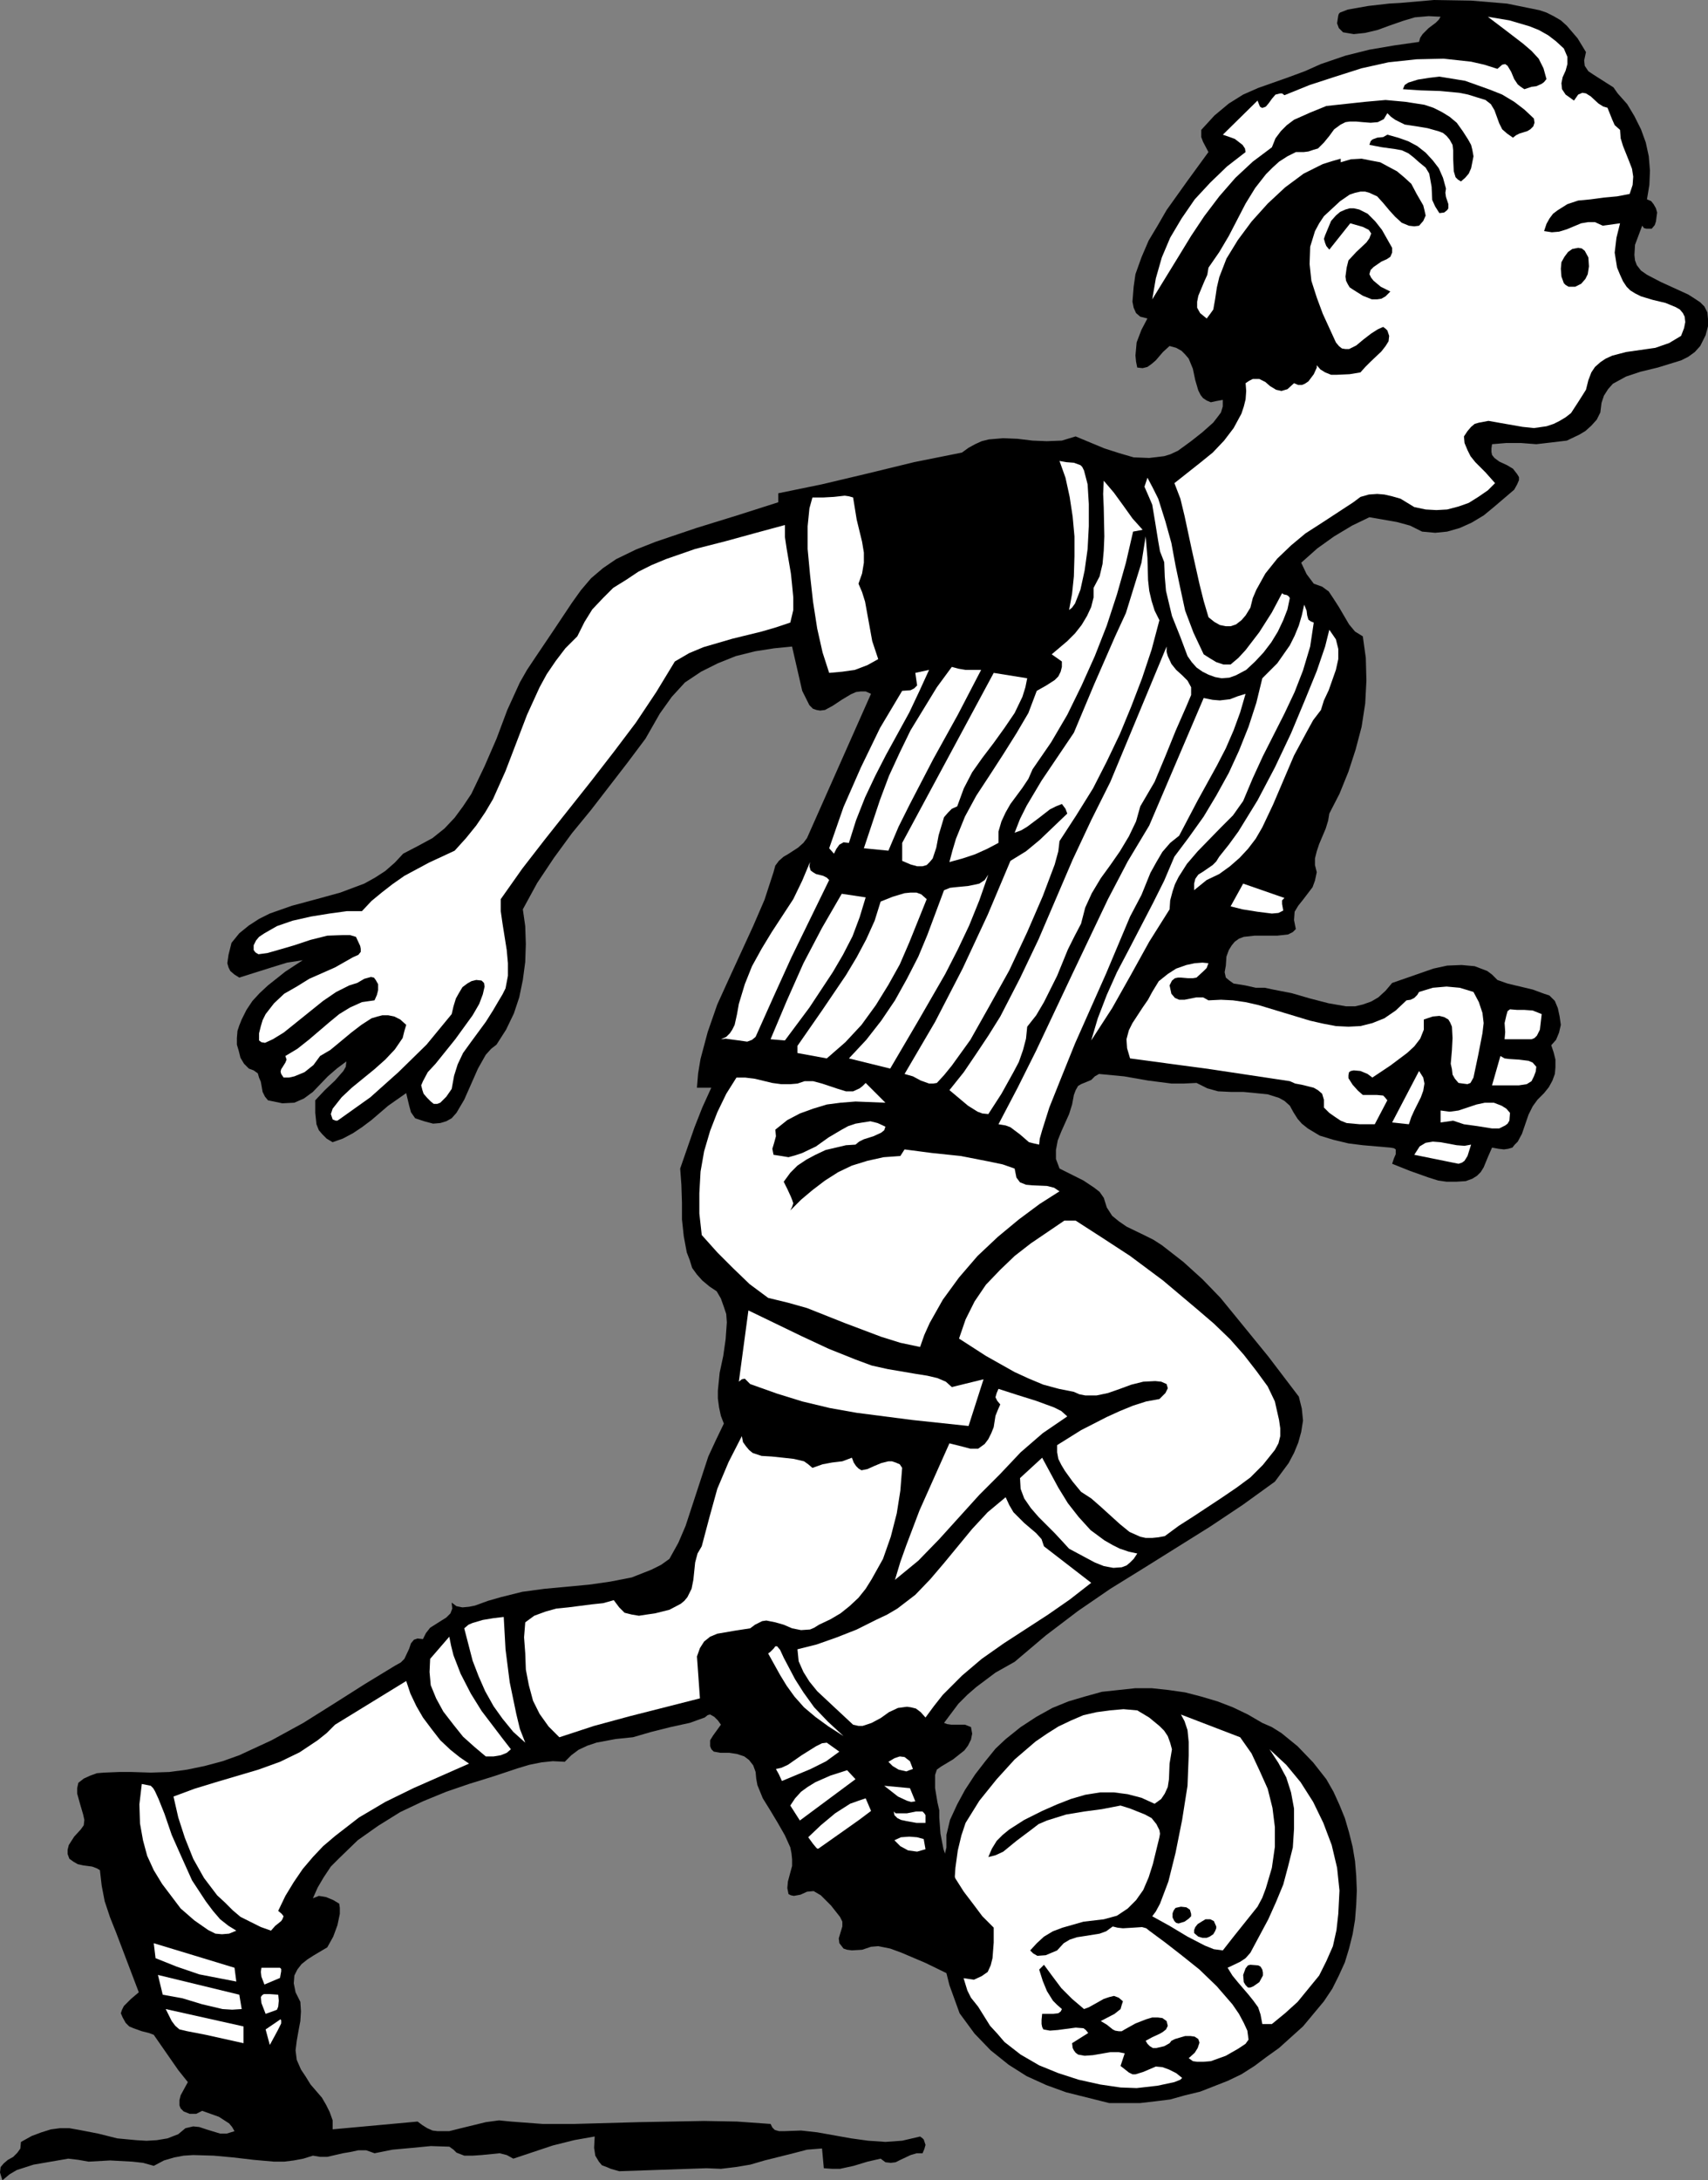 <?xml version="1.0" encoding="UTF-8" standalone="no"?>
<svg
   version="1.0"
   width="122.053mm"
   height="155.711mm"
   id="svg62"
   sodipodi:docname="Soccer - Player 10.wmf"
   xmlns:inkscape="http://www.inkscape.org/namespaces/inkscape"
   xmlns:sodipodi="http://sodipodi.sourceforge.net/DTD/sodipodi-0.dtd"
   xmlns="http://www.w3.org/2000/svg"
   xmlns:svg="http://www.w3.org/2000/svg">
  <rect width="100%" height="100%" fill="#808080" stroke="none"/>
  <sodipodi:namedview
     id="namedview62"
     pagecolor="#ffffff"
     bordercolor="#000000"
     borderopacity="0.25"
     inkscape:showpageshadow="2"
     inkscape:pageopacity="0.0"
     inkscape:pagecheckerboard="0"
     inkscape:deskcolor="#d1d1d1"
     inkscape:document-units="mm" />
  <defs
     id="defs1">
    <pattern
       id="WMFhbasepattern"
       patternUnits="userSpaceOnUse"
       width="6"
       height="6"
       x="0"
       y="0" />
  </defs>
  <path
     style="fill:#000000;fill-opacity:1;fill-rule:evenodd;stroke:none"
     d="m 259.17,543.431 -2.747,-7.595 -1.777,-7.11 -0.969,-6.787 -0.485,-6.14 0.323,-5.494 0.485,-4.848 1.616,-6.787 v -1.778 -1.616 l 0.969,-4.04 1.939,-4.201 2.1,-3.878 2.747,-4.201 2.747,-3.555 2.747,-3.393 2.747,-2.585 4.039,-3.232 4.201,-2.747 4.363,-2.424 4.363,-1.778 4.363,-1.293 4.686,-1.293 4.524,-0.485 4.524,-0.485 h 4.363 l 4.524,0.485 4.524,0.646 4.363,1.131 4.363,1.293 4.201,1.616 4.039,1.939 3.878,2.262 2.585,1.131 2.585,1.616 4.363,3.555 4.201,4.363 3.555,4.525 1.939,3.393 1.616,3.555 1.454,3.555 1.131,3.878 0.969,3.878 0.646,3.878 0.323,3.878 0.162,4.04 -0.162,3.878 -0.323,4.04 -0.646,3.878 -0.969,3.878 -1.131,3.717 -1.616,3.555 -1.777,3.555 -2.262,3.393 -5.655,6.787 -3.232,2.909 -3.232,2.909 -3.393,2.424 -3.232,2.424 -3.555,2.262 -3.716,1.778 -3.716,1.454 -3.716,1.454 -4.039,0.97 -4.039,1.131 -3.878,0.485 -4.201,0.485 h -8.402 l -5.817,-1.454 -5.817,-1.454 -5.332,-1.939 -5.332,-2.424 -4.847,-3.07 -4.847,-3.878 -4.363,-4.525 z"
     id="path1" />
  <path
     style="fill:#ffffff;fill-opacity:1;fill-rule:evenodd;stroke:none"
     d="m 334.95,468.937 3.07,4.363 2.262,4.848 2.101,4.686 1.293,5.171 0.646,5.171 v 5.333 l -0.808,5.656 -1.616,5.494 -0.969,2.585 -1.293,2.424 -3.232,4.04 -3.232,4.04 -2.908,3.717 -2.424,-0.323 -2.424,-0.97 -4.686,-2.424 -4.847,-2.909 -4.686,-2.585 0.969,-1.293 1.131,-2.101 2.262,-5.979 1.939,-7.756 1.777,-8.888 1.454,-9.211 0.323,-8.241 v -3.555 l -0.323,-3.232 -0.808,-2.424 -0.969,-1.778 z"
     id="path2" />
  <path
     style="fill:#ffffff;fill-opacity:1;fill-rule:evenodd;stroke:none"
     d="m 361.449,516.607 -0.485,4.363 -0.969,4.363 -1.777,4.04 -1.939,3.878 -2.908,3.555 -2.908,3.555 -3.393,3.07 -3.555,2.909 h -2.585 l -0.485,-2.585 -0.646,-1.939 -1.293,-1.778 -1.293,-1.616 -2.908,-3.393 -1.454,-1.778 -1.293,-2.101 3.393,-1.616 1.454,-0.97 1.293,-1.454 4.847,-9.049 2.1,-4.686 1.939,-4.686 1.293,-4.848 1.293,-5.171 0.323,-5.009 v -5.494 l -0.808,-4.363 -1.293,-4.04 -2.101,-3.878 -2.424,-3.717 4.524,4.201 3.878,4.686 3.393,5.333 2.747,5.656 2.262,5.979 1.454,6.14 0.646,6.14 z"
     id="path3" />
  <path
     style="fill:#ffffff;fill-opacity:1;fill-rule:evenodd;stroke:none"
     d="m 259.978,533.089 1.293,4.201 0.969,1.939 1.939,2.424 1.616,2.585 1.616,2.585 1.939,2.101 1.939,2.262 4.363,3.393 5.009,2.909 5.17,2.101 5.494,1.778 5.817,1.293 5.494,0.808 4.363,0.162 5.655,-0.646 4.524,-0.97 1.616,-0.646 0.485,-0.485 -1.616,-1.293 -1.939,-0.97 -1.777,-0.646 -1.777,-0.162 -3.393,1.454 -2.101,0.646 h -0.808 l -0.969,-0.485 -2.262,-1.778 1.131,-3.393 -1.616,-0.323 h -2.262 l -4.686,0.808 -2.262,0.162 -1.777,-0.323 -0.646,-0.485 -0.485,-0.646 -0.323,-0.646 -0.162,-1.293 4.363,-2.747 -0.646,-0.808 -0.646,-0.485 -2.101,-0.162 -4.847,0.646 -2.101,0.162 -1.777,-0.323 -0.323,-0.646 -0.162,-0.808 v -1.131 l 0.162,-1.616 h 1.616 1.293 l 1.454,-0.162 0.646,-0.485 0.323,-0.646 -1.293,-1.131 -1.131,-1.131 -1.616,-2.585 -1.131,-2.747 -0.969,-3.07 1.293,-1.293 2.262,3.07 2.424,3.232 2.908,2.909 3.232,2.747 1.293,-0.485 1.454,-0.808 2.585,-1.454 1.454,-0.485 1.293,-0.323 1.293,0.485 1.131,0.97 -0.323,0.97 -0.323,1.131 -1.616,1.293 -3.716,1.939 1.616,0.97 1.616,1.293 0.646,0.323 0.969,0.162 h 0.808 l 0.808,-0.485 2.908,-1.616 2.908,-1.131 1.616,-0.485 h 1.454 l 1.293,0.162 1.131,0.808 0.323,1.293 -0.485,0.97 -0.808,0.646 -0.808,0.485 -2.101,0.97 -1.777,0.97 0.485,0.808 0.646,0.646 0.808,0.485 h 0.969 l 2.101,-0.485 1.454,-0.808 0.485,-0.646 0.969,-0.485 2.747,-0.808 h 1.454 l 1.131,0.162 0.969,0.646 0.323,0.97 -0.485,1.454 -0.808,1.293 -1.616,1.454 1.131,0.808 1.131,0.162 h 1.777 l 1.939,-0.162 4.039,-1.454 3.393,-1.939 1.939,-1.293 0.808,-1.131 -0.323,-2.424 -0.969,-2.101 -1.293,-2.424 -1.777,-2.585 -4.201,-4.848 -4.686,-4.525 -4.847,-3.878 -4.363,-3.393 -4.363,-3.232 -0.808,-0.646 -1.131,-0.323 -2.424,0.162 -2.747,0.162 -1.454,-0.162 -1.293,-0.323 -1.777,1.293 -1.777,0.646 -4.039,0.646 -2.1,0.323 -1.939,0.646 -1.616,0.97 -1.777,1.939 -3.07,1.293 -2.262,0.162 -1.131,-0.646 -0.808,-0.808 1.777,-1.939 1.939,-1.778 2.424,-1.454 2.585,-0.97 5.655,-1.616 5.494,-0.646 3.555,-0.97 2.908,-1.939 2.262,-2.262 1.939,-2.747 1.454,-3.393 1.131,-3.555 1.777,-7.272 0.162,-0.97 -0.162,-0.97 -0.808,-1.616 -1.293,-1.616 -1.777,-0.97 -4.039,-1.616 -2.585,-0.808 -5.009,0.97 -4.847,0.646 -4.847,0.808 -5.17,1.616 -2.262,0.97 -2.101,1.616 -3.878,2.909 -3.555,2.909 -2.1,0.97 -1.939,0.485 0.969,-2.262 1.293,-2.101 1.616,-1.616 1.777,-1.454 4.039,-2.585 4.847,-2.424 4.039,-1.778 3.716,-1.454 3.878,-1.131 4.039,-0.646 h 3.716 l 3.716,0.485 3.716,0.97 3.555,1.616 1.777,-1.293 0.969,-1.454 0.808,-1.778 0.323,-2.101 0.162,-4.201 0.646,-3.878 -0.485,-1.778 -0.646,-1.778 -0.969,-1.454 -1.293,-1.293 -2.747,-2.262 -3.232,-1.939 -3.716,-0.323 -3.716,0.323 -3.555,0.485 -3.555,0.808 -3.393,1.454 -3.393,1.616 -3.07,1.939 -3.07,2.101 -5.655,4.848 -4.847,5.332 -4.686,5.817 -3.716,5.979 -1.131,3.393 -0.969,4.04 -0.646,4.686 -0.323,4.848 0.162,5.333 0.323,5.979 0.646,6.14 z"
     id="path4" />
  <path
     style="fill:#000000;fill-opacity:1;fill-rule:evenodd;stroke:none"
     d="m 415.739,2.747 1.939,0.646 1.939,0.97 1.939,1.131 1.616,1.454 2.908,3.393 2.262,3.717 -0.485,2.262 0.162,1.454 0.969,1.454 1.454,0.97 3.555,2.262 1.777,1.131 1.131,1.616 2.585,2.909 1.939,3.232 1.777,3.555 1.293,3.555 0.808,3.717 0.323,3.878 -0.162,3.878 -0.646,3.878 1.131,0.485 0.646,0.808 0.646,1.131 0.323,1.131 -0.323,2.424 -0.323,0.97 -0.808,0.97 h -1.454 l -0.646,-0.162 -0.485,-0.646 -0.969,2.585 -0.969,2.585 -0.162,2.747 0.162,1.454 0.485,1.293 1.131,1.454 1.616,1.131 3.716,1.939 7.433,3.393 1.777,1.131 1.454,0.97 1.131,1.131 0.808,1.616 0.162,1.778 v 1.939 l -0.646,2.424 -1.454,2.909 -1.454,1.616 -1.777,1.293 -1.939,0.97 -2.1,0.646 -4.201,1.293 -4.686,1.131 -3.878,1.293 -1.777,0.97 -1.777,0.97 -1.293,1.454 -1.131,1.778 -0.646,1.939 -0.323,2.585 -0.969,1.939 -1.454,1.616 -1.616,1.454 -1.616,0.97 -3.393,1.616 -4.039,0.485 -4.201,0.485 -4.201,-0.323 h -3.878 l -3.878,0.323 -0.162,1.131 v 0.97 l 0.162,0.808 0.646,0.808 1.293,0.97 2.101,0.97 1.616,0.97 1.131,1.454 0.485,0.808 v 0.808 l -0.485,1.131 -0.808,1.454 -5.494,4.686 -2.747,2.262 -3.232,1.939 -3.232,1.454 -3.393,0.97 -3.232,0.323 -3.555,-0.323 -3.232,-1.616 -3.555,-0.97 -7.433,-1.293 -4.686,2.262 -4.847,2.909 -4.524,3.232 -4.363,3.878 1.454,3.07 1.939,2.585 2.262,0.808 1.777,1.293 1.293,1.939 1.454,2.262 2.747,4.686 1.616,1.939 2.1,1.293 0.808,5.817 0.162,6.14 -0.323,6.14 -0.969,6.302 -1.616,6.14 -1.939,5.979 -2.424,5.979 -2.747,5.333 -0.323,1.939 -0.646,2.101 -1.777,4.201 -0.646,1.939 -0.485,1.939 v 1.778 l 0.485,1.939 -0.485,2.262 -0.646,1.778 -2.585,3.393 -1.293,1.616 -0.969,1.616 -0.162,2.262 0.485,2.424 -0.808,0.808 -1.293,0.646 -2.908,0.323 h -6.14 l -2.908,0.323 -1.293,0.485 -1.131,0.808 -0.808,0.97 -0.808,1.293 -0.646,1.778 -0.162,2.424 -0.323,1.778 0.323,1.454 0.969,0.808 1.131,0.808 3.07,0.485 2.908,0.646 h 2.424 l 2.262,0.485 5.009,0.97 5.009,1.454 5.009,1.293 4.686,0.808 h 2.424 l 2.1,-0.485 2.262,-0.808 1.939,-1.131 1.939,-1.778 1.777,-2.101 7.433,-2.585 3.716,-1.293 3.716,-0.808 3.878,-0.162 3.555,0.323 3.393,1.293 1.293,0.97 1.454,1.454 2.747,0.97 3.393,0.808 3.393,0.808 3.07,1.131 1.454,0.485 1.454,1.454 0.808,1.939 0.485,2.262 0.323,2.262 -0.485,2.101 -0.808,1.939 -1.293,1.454 0.646,1.939 0.485,1.939 v 2.101 l -0.162,1.778 -0.646,1.778 -0.969,1.778 -1.293,1.616 -1.777,1.778 -1.293,1.778 -1.131,2.262 -1.777,5.171 -1.131,2.101 -0.808,0.808 -0.646,0.808 -1.131,0.323 -1.131,0.162 -1.454,-0.162 -1.777,-0.323 -1.131,2.585 -1.131,2.747 -0.808,1.293 -0.969,0.97 -1.293,0.808 -1.777,0.646 -2.585,0.162 h -2.585 l -2.262,-0.323 -2.585,-0.808 -5.009,-1.778 -4.847,-1.939 0.485,-1.454 0.485,-1.131 v -0.646 -0.646 l -0.485,-0.323 -0.969,-0.162 -7.433,-0.646 -3.878,-0.485 -4.039,-0.97 -3.716,-1.131 -3.232,-1.939 -1.616,-1.293 -1.131,-1.293 -1.131,-1.778 -0.969,-1.778 -1.454,-1.293 -1.454,-0.808 -3.07,-0.97 -3.232,-0.323 -3.393,-0.323 h -3.393 l -3.393,-0.162 -2.908,-0.808 -2.908,-1.454 -3.393,0.162 h -3.393 l -6.302,-0.808 -6.463,-1.131 -6.786,-0.646 -1.131,0.646 -0.969,0.97 -1.939,0.808 -0.808,0.323 -0.808,0.485 -0.646,1.131 -0.485,1.293 -0.485,2.585 -0.808,2.585 -2.101,4.686 -0.969,2.424 -0.485,2.585 v 2.424 l 0.969,2.585 6.463,3.232 2.908,1.939 1.454,1.131 1.131,1.616 0.808,2.585 1.454,2.262 1.777,1.454 2.101,1.454 5.009,2.424 2.262,1.131 2.262,1.454 5.817,4.525 5.17,4.686 4.847,5.009 4.363,5.333 8.564,10.503 8.24,10.827 0.808,3.232 0.323,3.232 -0.485,3.07 -0.808,2.909 -1.131,2.747 -1.454,2.747 -3.716,5.009 -8.725,6.302 -8.725,5.817 -18.097,11.311 -8.887,5.494 -8.725,5.979 -8.725,6.625 -8.402,7.11 -5.17,2.909 -5.17,3.878 -2.424,2.101 -2.424,2.424 -1.939,2.585 -1.939,2.585 0.808,0.323 1.131,0.162 h 1.777 1.939 l 0.808,0.323 0.808,0.323 0.323,1.778 -0.323,1.616 -0.808,1.616 -0.969,1.293 -3.07,2.424 -3.232,1.939 -1.131,0.808 -0.485,1.454 v 1.616 1.939 l 0.646,3.878 0.485,2.101 v 1.939 l 0.323,4.363 0.808,4.201 1.454,4.201 1.777,3.717 2.262,3.555 2.585,3.393 2.424,3.232 3.07,3.07 v 4.04 l -0.323,4.201 -0.485,1.939 -0.808,1.778 -1.616,1.131 -2.1,0.97 -3.393,-0.485 -3.393,-0.97 -6.302,-3.07 -6.463,-2.747 -3.07,-1.131 -3.232,-0.646 -1.939,0.162 -2.424,0.808 -2.747,0.162 -1.293,-0.162 -0.969,-0.323 -1.131,-1.454 -0.162,-1.293 0.969,-3.232 v -1.293 l -0.646,-1.293 -2.424,-3.07 -2.747,-2.747 -1.939,-1.131 -1.777,0.162 -1.777,0.808 -1.777,0.323 -0.808,-0.162 -0.646,-0.323 -0.323,-1.616 0.162,-1.778 0.646,-2.424 0.485,-1.778 v -1.778 l -0.162,-1.616 -0.323,-1.616 -1.454,-3.232 -1.939,-3.393 -1.939,-3.232 -2.101,-3.393 -1.454,-3.555 -0.323,-1.778 -0.162,-1.778 -0.646,-1.778 -1.131,-1.454 -1.293,-0.97 -1.939,-0.646 -2.101,-0.323 h -2.424 l -1.777,-0.323 -0.646,-0.646 -0.323,-0.808 v -1.616 l 0.808,-1.293 2.1,-2.909 -0.808,-1.131 -0.969,-0.97 -1.131,-0.646 -0.646,0.162 -0.808,0.646 -4.039,1.454 -5.17,1.131 -5.17,1.293 -5.009,1.454 -4.686,0.485 -5.17,0.97 -2.424,0.808 -2.424,1.131 -1.939,1.454 -1.777,1.778 -3.232,-0.162 -3.07,0.323 -3.232,0.646 -3.232,0.97 -6.302,2.101 -6.786,2.101 -6.14,2.101 -6.302,2.585 -6.14,2.909 -5.978,3.717 -5.494,3.878 -5.009,4.848 -2.262,2.262 -1.939,2.909 -1.616,2.747 -1.293,2.909 0.808,-0.323 0.808,-0.323 1.939,0.323 1.939,0.808 1.616,0.97 0.162,1.131 v 1.616 l -0.646,3.07 -1.131,3.07 -1.616,2.909 -3.555,2.101 -1.777,1.131 -1.616,1.293 -1.131,1.454 -0.808,1.616 -0.162,2.101 0.485,2.424 1.293,2.585 0.162,2.585 -0.162,2.585 -0.485,2.585 -0.485,2.747 -0.323,2.585 0.323,2.585 1.131,2.585 1.293,1.939 1.293,2.101 3.07,3.555 1.131,1.939 0.969,1.939 0.808,2.262 v 2.424 l 22.944,-2.101 1.293,0.97 1.293,0.808 1.454,0.646 1.293,0.162 h 3.232 l 3.232,-0.808 6.625,-1.616 3.555,-0.485 3.232,0.323 8.564,0.646 h 8.564 l 17.45,-0.485 17.612,-0.323 8.887,0.162 9.048,0.646 0.485,0.97 0.646,0.646 1.131,0.323 h 1.293 0.323 l 4.363,-0.162 4.363,0.485 9.048,1.616 4.686,0.646 4.686,0.323 4.524,-0.323 4.847,-1.131 0.646,0.485 0.323,0.323 0.485,1.454 -0.323,1.131 -0.485,1.131 h -1.616 l -1.616,0.485 -2.747,1.293 -1.293,0.646 -1.293,0.162 -1.454,-0.162 -1.293,-0.97 -3.555,0.808 -3.716,1.131 -3.716,0.808 h -2.101 l -2.262,-0.162 -0.485,-5.333 -4.039,0.323 -3.716,0.97 -7.756,1.939 -3.878,1.131 -3.878,0.646 -4.039,0.485 -3.878,-0.162 -23.59,0.808 -2.262,-0.646 -1.131,-0.485 -1.293,-0.485 -0.808,-0.97 -0.969,-1.616 -0.323,-2.101 0.162,-3.07 -5.494,0.97 -5.817,1.454 -10.664,3.555 -1.777,-0.97 -1.939,-0.485 -4.847,0.485 -2.424,0.162 h -2.262 l -2.1,-0.808 -0.808,-0.808 -1.131,-0.808 -5.009,-0.162 -5.009,0.485 -5.332,0.485 -4.847,0.97 -2.262,-0.808 h -2.101 l -2.262,0.485 -1.939,0.323 -4.201,0.97 h -1.939 l -1.939,-0.323 -2.585,0.808 -2.585,0.485 -2.585,0.323 h -2.747 l -5.494,-0.485 -5.494,-0.646 -5.332,-0.485 -5.494,-0.162 -2.585,0.162 -2.585,0.485 -2.747,0.808 -2.747,1.454 -2.908,-0.808 -2.908,-0.323 -5.978,-0.323 -5.817,0.323 -2.747,-0.485 -2.747,-0.323 -4.686,0.808 -4.686,0.808 -4.524,1.454 L 2.585,586.899 0.646,588.515 0,586.414 l 0.162,-1.454 0.808,-0.97 1.131,-0.97 1.454,-0.808 1.131,-1.131 0.808,-1.131 0.162,-1.778 2.908,-1.616 2.585,-0.97 2.585,-0.808 2.424,-0.323 h 2.585 l 2.747,0.485 5.009,0.97 5.17,1.293 5.17,0.485 2.747,0.162 2.747,-0.162 2.908,-0.485 2.908,-1.131 1.939,-1.616 2.101,-0.485 1.616,0.162 1.939,0.646 3.716,1.131 h 1.777 l 2.101,-0.646 -0.646,-1.131 -0.808,-0.97 -2.747,-1.778 -4.524,-1.616 -1.616,0.808 h -1.777 l -1.616,-0.646 -0.808,-0.808 -0.323,-0.808 v -1.454 l 0.323,-1.293 1.939,-3.555 -2.585,-3.232 -2.585,-3.717 -4.039,-5.817 -1.293,-0.485 -1.939,-0.485 -2.262,-0.808 -1.131,-0.485 -0.969,-0.97 -0.808,-1.454 -0.485,-1.131 0.323,-0.97 0.485,-0.97 1.939,-1.939 2.101,-1.778 -3.07,-8.08 -3.07,-8.08 -1.616,-4.04 -1.454,-4.363 -0.808,-4.201 -0.485,-4.201 -0.808,-0.485 -1.293,-0.485 -2.424,-0.323 -1.454,-0.323 -1.131,-0.646 -1.131,-0.808 -0.485,-1.293 v -1.131 l 0.323,-1.293 1.454,-2.262 1.777,-1.939 0.808,-1.131 0.162,-1.454 -0.323,-1.454 -0.808,-2.747 -0.808,-2.909 v -1.454 l 0.323,-1.454 1.454,-1.131 1.777,-0.808 1.777,-0.646 1.939,-0.162 4.039,-0.162 h 3.393 l 5.17,0.162 5.009,-0.162 4.847,-0.646 4.686,-0.97 4.847,-1.293 4.524,-1.616 8.725,-4.04 8.564,-4.686 8.24,-5.171 8.402,-5.332 8.24,-5.009 1.454,-0.808 0.969,-0.97 1.293,-2.747 0.485,-1.454 0.808,-0.97 0.969,-0.323 1.454,0.162 0.808,-1.616 1.131,-1.454 3.07,-1.939 1.293,-0.808 1.131,-1.131 0.485,-1.293 -0.162,-1.616 1.293,0.97 1.616,0.323 1.777,-0.162 1.616,-0.323 3.555,-1.293 3.393,-0.97 5.817,-1.454 5.978,-0.808 12.118,-1.131 5.655,-0.808 5.817,-1.131 5.332,-2.101 2.585,-1.293 2.262,-1.616 2.424,-4.363 1.939,-4.525 3.07,-9.372 3.07,-9.372 2.1,-4.525 2.101,-4.363 -0.808,-2.101 -0.485,-2.262 -0.323,-2.424 v -2.101 l 0.485,-4.848 0.969,-4.525 0.646,-4.525 0.323,-4.525 -0.162,-2.262 -0.646,-1.939 -0.808,-2.262 -1.131,-1.939 -1.939,-1.293 -1.939,-1.616 -1.454,-1.616 -1.293,-1.778 -0.646,-2.101 -0.808,-2.101 -0.808,-4.363 -0.485,-4.525 v -4.525 l -0.162,-4.848 -0.323,-4.363 3.878,-11.15 2.101,-5.333 2.424,-5.333 h -3.878 l 0.323,-3.878 0.646,-3.878 1.939,-7.272 2.585,-7.433 3.232,-7.11 6.463,-14.058 3.07,-7.11 2.424,-7.433 0.485,-1.778 0.969,-1.293 1.293,-1.131 1.131,-0.646 2.747,-1.778 1.454,-1.293 0.969,-1.293 17.289,-38.943 -1.454,-0.646 h -1.293 l -1.293,0.162 -1.454,0.646 -2.424,1.454 -2.424,1.616 -2.101,1.131 -1.293,0.162 -0.969,-0.162 -0.969,-0.323 -0.969,-0.97 -0.808,-1.616 -1.131,-2.262 -2.747,-11.958 -4.847,0.485 -5.17,0.808 -5.17,1.293 -4.847,1.939 -4.524,2.262 -4.363,2.909 -3.555,3.878 -1.616,2.262 -1.616,2.262 -3.878,6.787 -4.847,6.464 -9.856,12.766 -5.17,6.302 -4.847,6.625 -4.524,6.787 -3.878,7.11 0.646,4.525 0.162,4.848 -0.162,4.848 -0.646,4.848 -0.969,4.686 -1.454,4.363 -2.101,4.363 -2.585,4.04 -1.454,1.131 -1.454,1.616 -2.1,3.717 -3.716,8.403 -2.1,3.555 -1.293,1.454 -1.454,0.808 -1.616,0.485 -1.939,0.162 -2.424,-0.646 -2.424,-0.808 -1.131,-1.616 -0.485,-1.778 -0.808,-3.393 -4.847,3.393 -4.524,3.878 -2.585,1.939 -2.424,1.616 -2.747,1.454 -2.747,0.97 -1.616,-0.97 -1.131,-1.131 -0.969,-1.131 -0.646,-1.616 -0.323,-3.07 v -3.393 l 2.585,-2.747 2.747,-2.585 2.262,-2.585 0.646,-1.131 0.162,-1.454 -2.585,1.939 -2.424,2.101 -4.039,4.201 -2.424,1.778 -2.585,1.131 -3.232,0.162 -3.878,-0.808 -0.808,-0.97 -0.646,-1.293 -0.485,-2.747 -0.485,-1.131 -0.323,-1.131 -1.131,-0.808 -1.293,-0.485 -1.293,-1.293 -0.969,-1.616 -0.485,-1.939 -0.485,-1.616 v -1.778 l 0.162,-1.939 0.485,-1.454 0.646,-1.616 1.293,-2.585 1.616,-2.424 1.939,-2.101 2.262,-2.101 4.686,-3.717 4.686,-3.07 -4.201,0.646 -4.201,1.293 -8.725,2.747 -1.293,-0.808 -1.131,-0.97 -0.485,-0.97 -0.323,-1.131 0.323,-2.262 0.808,-3.232 2.101,-2.585 2.585,-2.101 2.747,-1.778 2.908,-1.454 5.978,-2.101 6.625,-1.778 6.463,-1.778 6.463,-2.424 2.908,-1.616 2.747,-1.778 2.585,-2.262 2.262,-2.424 4.039,-2.101 3.878,-2.101 3.232,-2.585 2.747,-2.909 2.262,-3.07 2.262,-3.393 3.555,-7.433 3.232,-7.433 2.908,-7.756 3.393,-7.433 1.939,-3.393 2.262,-3.393 5.009,-7.433 4.847,-7.272 2.424,-3.393 2.747,-3.232 3.232,-2.747 3.555,-2.424 5.332,-2.585 5.332,-2.101 10.987,-3.717 10.987,-3.393 11.149,-3.555 v -2.424 l 11.795,-2.424 12.28,-2.909 12.603,-3.07 12.926,-2.585 1.777,-1.293 1.777,-0.97 1.777,-0.808 1.939,-0.485 3.878,-0.323 3.878,0.162 4.039,0.485 3.878,0.162 4.039,-0.162 3.716,-1.131 7.756,3.232 4.039,1.293 3.878,1.131 4.201,0.162 4.039,-0.485 1.616,-0.485 2.1,-0.97 1.777,-1.293 1.777,-1.293 3.07,-2.424 2.908,-2.585 1.131,-1.454 0.969,-1.293 0.485,-1.616 v -1.778 l -1.777,0.323 -1.454,0.323 -1.131,-0.485 -0.969,-0.646 -0.646,-0.808 -0.646,-1.293 -0.808,-2.747 -0.646,-3.07 -1.131,-2.747 -0.969,-1.131 -0.969,-0.97 -1.454,-0.808 -1.777,-0.485 -1.777,1.616 -1.939,2.262 -1.131,0.97 -1.131,0.808 -1.293,0.323 -1.454,-0.162 -0.323,-1.616 -0.162,-1.616 0.323,-3.555 1.293,-3.393 1.616,-3.07 -1.939,-0.485 -1.131,-0.97 -0.646,-1.454 -0.323,-1.616 0.323,-4.04 0.485,-3.393 1.616,-4.525 1.939,-4.525 2.424,-4.04 2.424,-4.201 5.655,-7.918 5.655,-7.756 -1.454,-2.747 -0.485,-1.293 v -1.939 l 3.555,-3.878 3.878,-3.232 3.878,-2.424 4.039,-1.778 8.24,-2.909 4.363,-1.616 4.363,-1.939 6.625,-2.262 6.463,-1.616 6.625,-1.131 6.786,-0.97 0.323,-1.131 0.646,-0.97 1.616,-1.616 1.939,-1.454 0.808,-0.808 0.485,-0.808 -3.232,-0.162 -3.716,0.323 -3.232,0.97 -3.716,1.293 -3.07,1.131 -3.393,0.808 -3.07,0.323 -2.908,-0.485 -1.131,-1.131 -0.485,-1.293 0.323,-2.101 0.162,-0.485 0.323,-0.323 2.101,-0.808 5.494,-0.97 5.655,-0.646 2.908,-0.162 L 387.301,0 l 10.018,0.162 9.695,0.808 z"
     id="path5" />
  <path
     style="fill:#ffffff;fill-opacity:1;fill-rule:evenodd;stroke:none"
     d="m 422.364,13.089 0.969,2.262 v 1.939 l -0.485,1.778 -0.808,1.778 -0.323,1.616 0.162,1.616 0.969,1.454 2.262,1.616 1.131,-1.616 1.131,-0.485 0.969,0.162 1.293,0.808 2.101,1.939 1.293,0.808 1.131,0.323 1.293,3.232 0.646,1.454 1.454,1.293 0.162,2.262 0.646,2.101 1.616,4.04 0.808,2.101 0.323,2.101 -0.162,2.262 -0.808,2.424 -3.393,0.646 -3.555,0.323 -3.555,0.485 -3.393,0.323 -2.908,0.97 -2.585,1.616 -1.293,0.97 -0.969,1.293 -0.808,1.454 -0.646,1.939 2.1,0.323 1.939,-0.162 2.101,-0.646 1.939,-0.808 1.939,-0.808 1.939,-0.323 h 1.777 l 2.101,0.97 4.686,-0.646 -0.969,3.878 -0.485,4.04 0.646,4.04 0.808,1.939 0.808,1.778 0.969,1.454 0.969,0.97 1.293,0.808 1.616,0.808 3.232,0.97 3.393,0.808 2.747,1.131 1.131,0.646 0.808,0.97 0.485,0.97 0.162,1.454 -0.323,1.616 -0.808,2.101 -1.616,0.97 -1.616,0.97 -3.716,1.293 -7.917,1.131 -3.716,0.97 -1.777,0.808 -1.454,0.97 -1.454,1.293 -0.969,1.454 -0.808,2.101 -0.646,2.585 -1.939,3.07 -2.101,3.232 -1.454,1.131 -1.616,0.97 -1.616,0.808 -1.939,0.646 -3.393,0.485 -3.07,-0.323 -6.463,-1.131 -2.747,-0.485 -2.585,0.485 -1.131,0.323 -0.969,0.808 -0.969,1.131 -0.969,1.454 0.162,1.778 0.808,1.939 0.808,1.616 1.293,1.616 2.747,2.747 2.585,2.909 -1.939,1.939 -2.585,1.778 -2.585,1.616 -2.747,0.97 -3.07,0.808 -2.908,0.162 -2.908,-0.162 -3.07,-0.646 -3.716,-2.262 -2.262,-0.646 -2.101,-0.485 -1.939,-0.162 -2.262,0.162 -2.262,0.646 -1.939,1.454 -8.402,5.494 -4.524,2.909 -3.878,3.232 -3.716,3.555 -3.232,4.04 -2.424,4.363 -0.969,2.262 -0.646,2.585 -1.293,2.101 -1.131,1.293 -1.454,1.131 -1.454,0.485 h -1.293 l -1.616,-0.323 -1.454,-0.808 -1.616,-1.293 -1.293,-4.363 -1.131,-4.525 -2.1,-9.372 -1.939,-9.049 -1.131,-4.686 -1.616,-4.201 6.948,-5.494 3.393,-2.747 3.07,-3.232 2.585,-3.393 2.101,-3.878 0.646,-1.939 0.485,-1.939 0.162,-2.262 -0.162,-2.101 0.969,-0.646 0.969,-0.485 h 1.777 l 1.616,0.808 1.293,1.131 1.616,0.97 1.454,0.323 1.616,-0.485 1.777,-1.616 1.131,0.485 h 0.969 l 0.808,-0.323 0.969,-0.646 1.454,-1.939 0.808,-1.778 v -0.646 l 0.969,1.131 1.293,0.808 1.616,0.646 h 1.454 l 3.555,-0.162 2.908,-0.485 1.293,-1.454 1.454,-1.454 2.908,-2.747 1.131,-1.454 0.808,-1.293 0.162,-1.454 -0.485,-1.454 -0.485,-0.485 -0.646,-0.485 -1.454,0.646 -1.777,1.131 -2.101,1.616 -1.939,1.616 -1.939,0.97 h -0.969 l -0.969,-0.162 -0.808,-0.646 -0.808,-0.97 -3.555,-7.756 -1.616,-4.363 -1.454,-4.525 -0.485,-4.525 0.162,-4.686 0.646,-2.101 0.646,-2.101 1.131,-2.101 1.293,-1.939 4.363,-4.04 2.585,-1.778 1.454,-0.485 1.454,-0.323 h 1.293 l 1.131,0.323 2.1,0.97 1.616,1.778 1.616,1.939 1.616,1.778 1.777,1.616 1.939,0.808 1.454,0.162 1.293,-0.162 1.131,-1.293 0.646,-1.454 -0.323,-1.454 -0.323,-1.293 -1.777,-3.07 -1.454,-2.747 -1.939,-1.778 -1.939,-1.616 -2.424,-1.293 -2.101,-1.131 -2.585,-0.485 -2.424,-0.485 -2.908,0.162 -2.747,0.808 v -0.97 l -2.262,0.646 -2.585,0.808 -5.17,2.585 -5.009,3.717 -4.686,4.363 -4.363,4.848 -3.716,5.009 -3.07,5.009 -1.939,5.009 -0.646,2.747 -0.485,3.232 -0.485,2.747 -0.808,1.131 -0.969,1.293 -1.777,-1.454 -0.808,-1.454 v -1.616 l 0.323,-1.616 1.616,-3.878 0.808,-1.778 0.323,-1.939 2.908,-4.201 2.585,-4.363 4.524,-8.726 2.585,-4.201 2.908,-3.717 1.777,-1.778 1.777,-1.616 2.262,-1.454 2.262,-1.131 h 2.101 l 1.293,-0.162 1.454,-0.485 1.131,-0.323 1.616,-1.616 1.454,-1.778 1.293,-1.778 1.777,-1.293 1.293,-0.646 1.131,-0.162 h 1.777 l 1.777,0.162 2.101,0.162 1.939,-0.162 1.616,-0.808 0.485,-0.808 0.485,-0.808 0.969,0.97 1.131,0.808 2.585,1.293 3.232,0.485 2.908,0.485 2.908,0.808 1.293,0.485 0.969,0.808 0.808,0.97 0.808,1.454 0.162,1.454 v 2.262 l 0.162,3.393 0.485,1.616 0.646,0.646 0.808,0.485 1.131,-0.97 0.969,-1.131 0.646,-1.454 0.323,-1.616 0.323,-1.616 -0.323,-1.778 -0.323,-1.293 -0.808,-1.454 -1.454,-2.262 -1.616,-2.262 -1.939,-1.616 -2.101,-1.293 -2.262,-1.131 -2.424,-0.808 -5.17,-0.808 -5.332,-0.485 -5.494,0.485 -10.503,1.131 -4.363,1.778 -4.363,1.939 -1.939,1.454 -1.616,1.616 -1.454,1.939 -0.969,2.424 -5.17,3.878 -4.686,4.363 -4.363,5.009 -4.039,5.333 -3.555,5.333 -3.555,5.817 -6.948,11.311 0.969,-5.656 1.616,-5.656 2.262,-5.333 3.07,-5.171 3.555,-5.171 4.201,-4.525 4.524,-4.363 5.009,-3.878 -0.162,-0.97 -0.646,-0.97 -2.1,-1.616 -2.262,-0.808 -0.969,-0.323 9.371,-9.211 0.646,1.616 0.485,0.323 h 0.323 l 0.808,-0.323 0.808,-0.97 0.808,-1.131 0.969,-1.131 1.293,-0.323 h 0.485 l 0.646,0.485 6.786,-2.747 6.948,-2.262 7.109,-2.262 7.271,-1.616 7.594,-0.808 7.271,-0.162 7.433,0.808 3.555,0.808 3.555,1.131 1.293,-1.131 0.808,-0.162 0.646,0.485 0.969,1.616 0.808,1.939 0.969,1.454 0.808,0.646 0.969,0.646 1.939,-0.646 1.293,-0.162 1.454,-0.646 0.646,-0.485 0.646,-0.808 -0.808,-2.909 -1.293,-2.585 -1.939,-2.101 -2.262,-1.939 -4.847,-3.717 -4.686,-3.555 5.817,0.97 5.494,1.616 2.424,0.97 2.585,1.454 2.101,1.616 z"
     id="path6" />
  <path
     style="fill:#000000;fill-opacity:1;fill-rule:evenodd;stroke:none"
     d="m 414.285,31.995 0.162,1.131 -0.323,0.97 -0.808,0.808 -0.808,0.485 -2.101,0.646 -0.969,0.485 -0.808,0.646 -1.616,-1.131 -1.293,-1.131 -0.808,-1.616 -0.646,-1.778 -0.646,-1.778 -0.969,-1.616 -1.454,-1.131 -2.101,-0.646 -2.585,-0.808 -2.424,-0.485 -5.17,-0.485 -5.17,-0.162 -4.847,-0.323 0.485,-1.131 0.969,-0.646 2.585,-0.808 3.07,-0.485 2.747,-0.323 6.948,1.131 6.786,2.424 3.232,1.293 3.232,1.939 2.747,2.101 z"
     id="path7" />
  <path
     style="fill:#000000;fill-opacity:1;fill-rule:evenodd;stroke:none"
     d="m 390.533,50.901 -0.162,1.131 0.162,1.131 0.646,1.939 v 1.131 l -0.323,0.485 -0.808,0.646 -1.293,0.162 -1.131,-1.778 -0.808,-1.778 -0.162,-3.555 -0.323,-1.778 -0.323,-1.778 -0.969,-1.616 -1.777,-1.454 -1.454,-1.293 -1.454,-1.131 -1.777,-0.808 -1.777,-0.323 -3.555,-0.485 -3.393,-0.646 0.323,-0.97 0.485,-0.485 1.293,-0.485 1.616,-0.162 1.131,-0.646 2.908,0.808 2.747,0.97 2.424,1.293 2.262,1.778 1.939,2.101 1.616,2.101 1.131,2.585 z"
     id="path8" />
  <path
     style="fill:#000000;fill-opacity:1;fill-rule:evenodd;stroke:none"
     d="m 375.991,66.899 v 1.293 l -0.485,1.131 -0.969,0.646 -1.454,0.646 -2.101,1.454 -0.808,0.808 -0.323,1.131 0.485,0.97 0.646,0.808 1.939,1.616 2.585,1.293 -1.293,1.293 -1.131,0.646 -1.131,0.162 h -1.454 l -2.424,-0.97 -2.585,-1.616 -0.969,-0.646 -0.485,-0.808 -0.485,-0.97 -0.162,-1.131 0.323,-2.424 0.485,-1.939 2.101,-2.262 2.747,-2.585 0.808,-1.131 0.485,-1.293 -0.646,-0.97 -1.616,-0.808 -3.393,-0.97 -5.655,7.11 -0.808,-0.97 -0.323,-0.808 -0.323,-1.131 0.323,-0.97 0.808,-1.939 0.808,-1.939 1.293,-1.454 1.131,-0.97 1.454,-0.646 1.131,-0.323 h 1.131 l 1.454,0.323 2.262,1.131 2.101,2.101 1.777,2.262 z"
     id="path9" />
  <path
     style="fill:#000000;fill-opacity:1;fill-rule:evenodd;stroke:none"
     d="m 428.827,74.009 -0.646,1.293 -1.131,1.293 -1.616,0.808 h -1.777 l -0.808,-0.485 -0.485,-0.485 -0.646,-1.778 -0.162,-2.101 0.162,-1.778 0.808,-1.454 0.969,-1.293 1.131,-0.808 1.616,-0.323 0.969,0.162 0.808,0.646 0.969,1.778 0.162,2.424 z"
     id="path10" />
  <path
     style="fill:#ffffff;fill-opacity:1;fill-rule:evenodd;stroke:none"
     d="m 292.778,127.011 0.969,3.717 0.323,5.332 v 5.979 l -0.323,6.14 -0.808,5.817 -1.131,5.171 -1.454,3.717 -0.808,1.131 -0.808,0.646 0.808,-4.363 0.485,-4.686 0.162,-5.494 v -5.333 l -0.485,-5.332 -0.808,-5.333 -1.131,-5.171 -1.616,-4.525 1.777,0.323 2.101,0.162 1.777,0.646 0.485,0.485 z"
     id="path11" />
  <path
     style="fill:#ffffff;fill-opacity:1;fill-rule:evenodd;stroke:none"
     d="m 325.094,176.619 1.777,1.131 1.616,0.97 1.939,0.646 h 1.939 l 2.101,-1.778 1.939,-2.101 3.716,-4.848 3.393,-5.333 2.747,-5.171 0.485,0.323 0.808,0.162 0.485,0.323 0.323,0.485 -0.646,3.07 -1.131,2.909 -1.454,3.07 -1.777,2.909 -2.1,2.747 -2.262,2.424 -2.424,2.262 -2.747,1.454 -1.777,0.646 -2.101,0.162 -1.777,-0.323 -1.777,-0.646 -1.616,-0.808 -1.616,-1.131 -1.293,-1.454 -1.131,-1.616 -1.939,-5.171 -2.262,-5.656 -0.808,-3.393 -0.808,-3.393 -0.323,-3.717 -0.162,-4.04 -1.131,-2.909 -0.485,-2.747 -0.808,-5.009 -0.808,-4.848 -0.969,-2.262 -1.131,-2.585 0.808,-2.424 1.454,2.747 1.454,2.909 1.939,6.14 1.616,5.817 1.131,6.14 1.293,6.14 1.293,5.979 2.262,5.979 z"
     id="path12" />
  <path
     style="fill:#ffffff;fill-opacity:1;fill-rule:evenodd;stroke:none"
     d="m 308.613,143.008 -2.585,0.485 -1.939,8.403 -2.424,8.564 -2.747,8.403 -3.232,8.241 -3.555,7.918 -3.878,7.918 -4.363,7.433 -5.009,7.272 -1.131,2.585 -1.616,2.424 -3.232,4.363 -1.293,2.262 -1.131,2.424 -0.808,2.747 v 3.07 l -3.07,1.616 -3.232,1.454 -3.393,1.131 -3.555,0.97 0.808,-3.07 0.969,-3.232 2.424,-5.979 3.07,-5.656 3.716,-5.656 3.555,-5.494 3.555,-5.656 3.232,-5.494 2.262,-5.979 2.585,-1.454 2.262,-1.454 0.969,-0.97 0.646,-1.293 0.323,-1.293 v -1.454 l -2.747,-1.939 4.201,-3.555 2.1,-2.101 1.777,-2.262 1.454,-2.424 1.131,-2.424 0.646,-2.585 v -2.585 l 1.616,-3.07 0.808,-3.393 0.323,-3.555 0.162,-3.878 -0.162,-7.756 -0.162,-3.717 0.162,-3.555 2.747,3.232 2.585,3.555 2.424,3.393 z"
     id="path13" />
  <path
     style="fill:#ffffff;fill-opacity:1;fill-rule:evenodd;stroke:none"
     d="m 230.41,134.282 0.969,5.979 1.454,5.979 0.485,2.909 v 2.747 l -0.485,2.909 -0.969,2.747 0.969,2.262 0.808,2.585 0.969,5.333 0.969,5.333 1.616,4.848 -2.908,1.616 -3.393,1.293 -3.393,0.485 -3.555,0.323 -1.777,-5.494 -1.454,-6.464 -1.131,-7.272 -0.808,-7.272 -0.646,-6.948 v -6.14 l 0.485,-4.848 0.808,-2.909 h 2.908 l 2.908,-0.162 2.908,-0.323 1.131,0.162 z"
     id="path14" />
  <path
     style="fill:#ffffff;fill-opacity:1;fill-rule:evenodd;stroke:none"
     d="m 211.99,141.715 v 3.232 l 0.485,3.232 1.131,6.625 0.323,3.07 0.323,3.393 v 3.393 l -0.808,3.393 -3.878,1.293 -3.878,1.131 -7.917,1.939 -7.756,2.262 -3.878,1.616 -3.878,2.262 -5.009,8.241 -5.494,8.241 -5.978,7.918 -6.14,7.918 -12.441,15.674 -6.14,7.918 -5.817,8.241 v 3.232 l 0.485,3.393 1.131,7.11 0.323,3.555 v 3.393 l -0.646,3.393 -0.808,1.616 -0.969,1.616 -1.616,2.747 -1.939,3.07 -4.039,5.494 -2.101,2.909 -1.454,3.07 -0.969,3.07 -0.646,3.555 -1.454,2.101 -1.616,1.616 -0.808,0.323 h -0.969 l -0.808,-0.646 -0.969,-0.97 -0.969,-1.131 -0.323,-0.97 -0.323,-1.293 0.485,-1.131 1.293,-2.424 2.1,-2.262 5.332,-6.625 4.686,-6.464 1.777,-3.07 0.969,-2.585 0.485,-2.101 -0.162,-0.97 -0.646,-0.646 -1.454,-0.162 -1.293,0.323 -1.131,0.646 -1.293,0.97 -0.969,1.616 -0.808,1.454 -0.646,2.101 -0.485,2.101 -6.786,8.241 -7.594,7.433 -7.594,6.787 -8.402,5.979 -0.485,0.323 h -0.485 l -0.808,-0.323 -0.485,-1.454 0.485,-1.454 2.424,-3.07 2.747,-2.585 6.14,-5.009 2.908,-2.585 2.585,-2.747 2.101,-3.07 0.485,-1.939 0.485,-1.616 -1.616,-1.454 -1.616,-0.808 -1.616,-0.323 h -1.616 l -1.293,0.323 -1.616,0.485 -2.747,1.778 -2.747,2.101 -2.908,2.424 -2.747,2.262 -2.747,1.616 -1.777,2.424 -2.424,1.939 -2.747,1.131 -1.454,0.323 h -1.454 l -0.646,-0.97 -0.162,-0.646 0.162,-0.646 0.323,-0.485 0.808,-1.293 0.323,-0.808 -0.323,-0.97 3.232,-1.939 3.07,-2.424 5.494,-4.686 2.747,-2.262 2.908,-1.778 3.232,-1.454 3.393,-0.485 0.646,-1.454 0.323,-1.293 v -1.616 l -0.646,-1.131 -0.485,-0.646 -0.808,-0.162 -1.777,0.485 -1.939,1.131 -2.101,0.646 -3.555,1.778 -3.555,2.424 -7.433,5.979 -3.232,2.585 -2.908,1.778 -2.101,0.97 -0.969,-0.162 -0.646,-0.485 v -1.939 l 0.485,-1.939 0.485,-1.616 0.808,-1.616 2.262,-2.909 2.747,-2.585 3.393,-1.939 3.393,-2.101 6.948,-3.07 4.847,-2.747 1.454,-0.646 0.646,-0.808 v -0.808 l -0.162,-0.808 -1.131,-2.424 -1.616,-0.485 h -1.939 l -4.201,0.162 -4.524,1.131 -4.363,1.454 -3.878,1.131 -3.393,0.97 -2.424,0.323 -0.808,-0.485 -0.485,-0.646 v -1.293 l 0.646,-1.293 0.808,-0.97 1.454,-0.97 3.393,-1.939 4.201,-1.454 5.009,-1.131 5.009,-0.808 4.686,-0.646 h 4.039 l 2.585,-2.747 2.747,-2.262 2.908,-2.262 3.232,-2.262 6.625,-3.555 6.948,-3.232 3.07,-3.393 2.747,-3.393 2.424,-3.555 2.1,-3.555 3.393,-7.595 2.908,-7.595 2.908,-7.595 3.393,-7.433 1.939,-3.555 2.424,-3.555 2.585,-3.393 3.232,-3.232 1.939,-3.878 2.101,-3.393 2.908,-3.07 2.747,-2.747 3.393,-2.101 3.393,-2.262 3.555,-1.778 3.878,-1.616 7.917,-2.747 8.24,-2.101 8.24,-2.262 z"
     id="path15" />
  <path
     style="fill:#ffffff;fill-opacity:1;fill-rule:evenodd;stroke:none"
     d="m 313.137,167.408 -2.101,7.918 -2.585,7.756 -2.908,7.595 -3.07,7.433 -3.555,7.433 -3.716,7.272 -4.524,7.272 -4.524,6.948 -0.323,2.747 -0.969,3.555 -3.232,8.564 -4.201,9.695 -4.847,10.342 -5.494,9.857 -5.009,8.888 -5.009,6.948 -2.101,2.585 -1.939,2.101 -0.969,0.162 h -1.131 l -2.262,-0.808 -2.101,-1.131 -2.262,-0.646 8.24,-14.058 7.433,-14.382 6.786,-14.543 6.14,-14.543 4.201,-2.585 3.716,-3.07 7.433,-7.11 -0.485,-1.293 -0.969,-1.293 -1.616,0.646 -1.616,0.808 -2.908,2.262 -3.232,2.424 -1.616,0.97 -1.777,0.646 1.454,-3.717 1.777,-3.555 4.039,-6.787 8.725,-12.927 5.494,-13.089 5.655,-12.927 2.908,-6.302 2.101,-6.787 2.101,-6.787 1.131,-7.11 0.485,5.817 0.162,5.979 0.323,2.909 0.646,2.747 0.808,2.585 z"
     id="path16" />
  <path
     style="fill:#ffffff;fill-opacity:1;fill-rule:evenodd;stroke:none"
     d="m 354.824,168.055 -0.969,6.464 -1.939,6.464 -2.262,5.817 -2.747,5.817 -5.817,11.473 -2.747,5.979 -2.585,6.14 -2.747,3.878 -3.232,3.232 -6.302,6.464 -2.908,3.393 -2.262,3.555 -0.969,1.939 -0.646,1.939 -0.646,2.424 -0.162,2.424 -5.494,8.726 -5.009,9.049 -5.009,8.888 -5.655,8.726 1.777,-5.979 2.424,-6.302 2.747,-6.14 3.232,-6.14 6.463,-12.443 3.07,-6.14 2.747,-6.464 3.878,-5.171 4.039,-5.656 3.393,-5.656 3.393,-6.14 2.747,-5.979 2.585,-6.464 2.101,-6.464 1.616,-6.625 4.039,-4.04 3.393,-4.848 1.293,-2.585 1.131,-2.747 0.808,-2.747 0.646,-2.909 0.646,1.616 0.162,1.293 0.323,1.131 0.646,0.485 z"
     id="path17" />
  <path
     style="fill:#ffffff;fill-opacity:1;fill-rule:evenodd;stroke:none"
     d="m 356.763,191.647 -2.101,2.747 -1.777,3.232 -3.393,6.302 -5.655,13.25 -2.908,6.14 -1.777,3.07 -2.101,2.747 -2.262,2.424 -2.585,2.262 -2.908,2.101 -3.393,1.616 -3.393,2.747 v -1.778 l 0.323,-1.293 0.808,-1.131 1.293,-0.808 2.585,-1.778 0.969,-0.97 0.808,-1.293 2.585,-3.232 2.585,-3.555 5.17,-8.403 4.686,-8.888 4.363,-9.211 3.716,-8.888 3.232,-7.918 2.262,-6.625 1.131,-4.525 1.777,2.585 0.646,2.585 v 2.747 l -0.646,2.909 -1.939,5.494 -1.293,2.747 z"
     id="path18" />
  <path
     style="fill:#ffffff;fill-opacity:1;fill-rule:evenodd;stroke:none"
     d="m 320.408,190.678 -2.908,6.625 -2.747,6.787 -2.908,6.948 -3.878,6.625 -1.131,4.04 -1.939,4.04 -2.424,4.04 -2.585,3.717 -2.585,3.555 -2.424,4.04 -1.777,3.878 -1.131,4.363 -1.777,3.393 -1.777,3.555 -2.908,7.11 -3.555,7.11 -2.1,3.555 -2.424,3.07 -0.323,3.232 -0.808,3.07 -1.131,3.232 -1.454,2.747 -3.232,5.817 -3.555,5.494 -1.616,-0.162 -1.293,-0.485 -2.585,-1.616 -5.009,-4.201 3.878,-4.848 3.393,-5.009 3.232,-4.848 3.232,-5.171 5.332,-10.342 5.009,-10.503 9.21,-21.492 5.009,-10.665 5.17,-10.342 15.188,-36.52 v 1.454 l 0.323,1.131 0.969,2.101 1.293,1.616 1.616,1.454 1.454,1.454 0.969,1.778 v 1.131 0.97 z"
     id="path19" />
  <path
     style="fill:#ffffff;fill-opacity:1;fill-rule:evenodd;stroke:none"
     d="m 264.987,180.82 -6.302,12.119 -6.625,11.958 -6.302,12.119 -3.07,6.14 -2.747,6.464 -6.625,-0.646 4.363,-13.089 2.424,-6.464 2.908,-6.302 2.908,-5.979 3.555,-5.817 3.555,-5.817 4.039,-5.494 1.777,0.485 1.939,0.323 z"
     id="path20" />
  <path
     style="fill:#ffffff;fill-opacity:1;fill-rule:evenodd;stroke:none"
     d="m 229.278,227.52 -1.454,-0.162 -1.131,0.646 -0.808,1.131 -0.646,1.293 -1.293,-1.454 3.878,-11.15 4.686,-10.665 5.17,-10.665 5.978,-10.019 2.262,-0.162 0.969,-0.485 0.808,-0.808 -0.485,-3.393 3.716,-0.808 -2.585,5.656 -2.747,5.817 -6.302,11.473 -2.908,5.656 -2.747,5.817 -2.424,6.14 z"
     id="path21" />
  <path
     style="fill:#ffffff;fill-opacity:1;fill-rule:evenodd;stroke:none"
     d="m 277.429,183.083 -0.485,2.424 -0.808,2.585 -2.1,4.363 -2.747,4.04 -2.908,4.04 -3.07,4.04 -2.747,3.878 -2.262,4.363 -1.777,4.848 -1.454,0.646 -0.969,0.97 -1.131,1.293 -0.485,1.616 -0.969,3.232 -0.646,3.393 -0.969,2.909 -0.808,0.97 -0.808,0.808 -1.131,0.323 h -1.454 l -1.777,-0.485 -2.262,-0.97 v -4.848 l 24.721,-45.892 z"
     id="path22" />
  <path
     style="fill:#ffffff;fill-opacity:1;fill-rule:evenodd;stroke:none"
     d="m 336.404,187.284 -1.454,5.009 -1.777,4.848 -2.101,4.848 -2.424,4.686 -5.17,9.372 -5.009,9.534 -2.424,1.939 -2.101,2.424 -1.616,2.747 -1.616,2.909 -2.424,5.979 -3.07,5.817 -6.463,15.351 -8.402,18.906 -3.716,9.211 -3.232,8.08 -1.939,6.14 -0.646,2.262 -0.162,1.616 -1.454,-0.323 -1.293,-0.323 -2.424,-2.101 -2.585,-1.939 -1.293,-0.485 -1.939,-0.323 5.17,-9.857 5.009,-10.019 9.695,-20.522 9.695,-20.36 5.332,-10.18 5.817,-9.695 14.704,-34.419 2.424,0.485 1.939,0.162 2.747,-0.323 2.1,-0.808 z"
     id="path23" />
  <path
     style="fill:#ffffff;fill-opacity:1;fill-rule:evenodd;stroke:none"
     d="m 223.946,237.539 -10.179,20.845 -4.847,10.665 -4.847,10.827 -0.969,0.808 -1.293,0.485 -2.262,-0.323 -2.424,-0.323 -1.131,-0.162 -1.293,0.162 1.454,-0.646 0.969,-0.97 0.646,-0.97 0.646,-1.293 0.646,-2.909 0.485,-2.747 1.616,-5.333 1.939,-4.848 2.585,-4.686 2.747,-4.525 5.817,-8.888 2.424,-5.009 2.101,-5.009 -0.162,1.131 0.323,1.131 0.646,0.485 0.808,0.485 1.939,0.485 0.969,0.485 z"
     id="path24" />
  <path
     style="fill:#ffffff;fill-opacity:1;fill-rule:evenodd;stroke:none"
     d="m 240.427,288.44 -11.149,-2.747 4.686,-5.009 4.039,-5.171 3.716,-5.494 3.232,-5.817 3.07,-5.979 2.424,-5.817 4.524,-12.119 1.616,-0.646 1.454,-0.162 3.393,-0.323 1.616,-0.323 1.454,-0.323 1.454,-0.97 0.969,-1.454 -2.424,6.948 -2.747,6.787 -3.07,6.464 -3.393,6.625 -7.271,12.604 z"
     id="path25" />
  <path
     style="fill:#ffffff;fill-opacity:1;fill-rule:evenodd;stroke:none"
     d="m 346.907,242.387 -0.646,0.646 v 0.97 l 0.323,1.778 -1.293,0.646 -1.777,0.162 -3.878,-0.485 -4.039,-0.646 -3.232,-0.808 3.393,-6.14 z"
     id="path26" />
  <path
     style="fill:#ffffff;fill-opacity:1;fill-rule:evenodd;stroke:none"
     d="m 250.284,242.71 -4.686,11.635 -2.585,5.979 -3.07,5.494 -3.393,5.494 -3.878,5.333 -4.363,4.686 -5.009,4.363 -7.917,-1.454 v -1.939 l 6.625,-9.534 6.463,-9.534 2.908,-4.848 2.585,-4.848 2.262,-5.009 1.616,-5.171 3.232,-1.293 3.232,-0.97 1.616,-0.162 h 1.616 l 1.293,0.485 z"
     id="path27" />
  <path
     style="fill:#ffffff;fill-opacity:1;fill-rule:evenodd;stroke:none"
     d="m 233.803,242.225 -1.616,5.332 -1.939,5.171 -2.585,5.009 -2.747,4.686 -6.302,9.534 -6.625,8.888 -3.878,-0.323 4.363,-10.342 4.524,-10.18 5.009,-9.534 5.332,-9.211 z"
     id="path28" />
  <path
     style="fill:#ffffff;fill-opacity:1;fill-rule:evenodd;stroke:none"
     d="m 323.155,263.878 -0.969,0.162 h -1.293 l -1.939,-0.162 h -0.808 l -0.808,0.162 -0.808,0.646 -0.646,1.293 0.485,2.262 0.969,1.131 1.131,0.485 h 1.454 l 3.232,-0.646 h 1.777 l 1.454,0.808 3.393,-0.162 3.232,0.162 3.393,0.485 3.555,0.808 13.896,4.201 3.555,0.808 3.393,0.646 3.393,0.162 3.232,-0.162 3.232,-0.808 3.232,-1.293 3.07,-2.101 2.908,-2.747 1.131,-0.162 0.969,-0.485 0.808,-0.808 0.485,-0.808 3.716,-1.131 3.716,-0.323 3.555,0.323 3.716,1.131 1.454,2.747 0.969,2.909 0.323,2.747 -0.323,2.747 -1.131,5.817 -1.293,6.14 -0.808,1.454 -0.808,0.323 -1.293,-0.162 -1.131,-0.162 -0.969,-1.131 -0.646,-1.131 -0.162,-1.454 -0.323,-1.454 0.323,-3.717 0.162,-3.232 -0.162,-3.07 -0.485,-1.131 -0.485,-0.808 -1.131,-0.646 -1.293,-0.323 -1.777,0.162 -2.424,0.808 v 2.747 l -0.969,2.424 -1.616,2.101 -1.939,1.778 -4.524,3.393 -4.847,3.232 -1.293,-0.97 -1.939,-0.808 -1.777,-0.162 -0.808,0.162 -0.485,0.323 -0.162,0.808 v 0.808 l 1.131,1.778 1.454,1.616 1.293,1.131 h 3.716 l 1.777,0.162 0.485,0.485 0.646,0.808 -3.393,6.464 h -4.039 l -3.555,-0.323 -1.616,-0.646 -1.454,-0.97 -1.616,-1.131 -1.454,-1.454 v -2.101 l -0.485,-1.616 -1.131,-0.97 -1.131,-0.646 -3.232,-0.808 -1.777,-0.323 -1.454,-0.646 -21.49,-3.232 -21.651,-2.909 -0.808,-2.747 -0.162,-2.424 0.646,-2.424 0.969,-1.939 2.747,-4.201 1.454,-2.101 1.131,-2.101 1.777,-2.909 2.424,-1.939 2.262,-1.454 2.747,-0.97 2.262,-0.485 2.101,-0.162 1.616,0.162 -0.485,1.293 -0.808,0.808 z"
     id="path29" />
  <path
     style="fill:#ffffff;fill-opacity:1;fill-rule:evenodd;stroke:none"
     d="m 416.385,273.735 -0.485,4.201 -0.808,1.616 -0.646,0.646 -0.808,0.323 h -7.271 l 0.162,-1.939 -0.162,-2.424 0.485,-2.101 0.323,-1.131 0.646,-0.485 1.939,0.162 h 1.939 l 2.262,0.162 z"
     id="path30" />
  <path
     style="fill:#ffffff;fill-opacity:1;fill-rule:evenodd;stroke:none"
     d="m 414.931,287.955 -0.162,1.293 -0.485,1.293 -0.646,1.293 -1.293,0.808 -2.101,0.323 h -3.232 -4.039 l 2.262,-7.918 1.131,0.646 1.293,0.162 2.585,0.162 2.585,0.323 1.131,0.485 z"
     id="path31" />
  <path
     style="fill:#ffffff;fill-opacity:1;fill-rule:evenodd;stroke:none"
     d="m 380.515,303.468 -4.524,-0.485 7.271,-13.897 1.131,1.778 0.323,1.616 -0.323,1.939 -0.646,1.778 -1.777,3.555 -0.808,1.778 z"
     id="path32" />
  <path
     style="fill:#ffffff;fill-opacity:1;fill-rule:evenodd;stroke:none"
     d="m 217.322,291.834 h 2.262 l 2.424,0.646 4.363,1.454 2.101,0.646 h 1.939 l 1.777,-0.808 0.808,-0.646 0.808,-0.808 5.332,5.333 -8.079,-0.323 -4.039,0.323 -3.716,0.485 -3.716,1.131 -3.555,1.293 -3.393,1.778 -3.232,2.585 0.162,1.778 -0.485,1.778 -0.485,1.616 0.323,1.616 2.101,0.323 1.939,0.323 1.777,-0.485 1.939,-0.646 3.716,-1.778 3.393,-2.424 3.555,-2.101 1.777,-0.97 1.939,-0.646 1.939,-0.323 2.101,-0.323 1.939,0.485 2.101,0.97 -0.323,0.97 -0.808,0.646 -2.1,0.97 -2.585,0.808 -1.293,0.646 -0.969,0.808 -2.585,0.162 -2.747,0.646 -2.747,0.646 -2.747,1.293 -2.424,1.293 -2.424,1.616 -1.939,1.939 -1.777,2.424 0.969,1.939 0.969,2.101 0.323,0.808 0.323,0.97 -0.323,0.97 -0.485,0.97 2.908,-2.909 3.07,-2.585 3.393,-2.585 3.555,-2.262 3.716,-1.778 4.201,-1.293 4.363,-0.97 4.524,-0.323 1.131,-1.778 7.433,0.97 7.756,0.808 7.433,1.454 3.878,0.808 3.232,1.131 0.485,2.424 0.969,1.293 1.616,0.646 1.777,0.162 3.878,0.162 1.939,0.485 1.454,0.97 -5.332,3.393 -5.655,4.201 -5.655,4.686 -5.494,5.171 -5.009,5.817 -4.363,5.979 -3.555,6.302 -1.454,3.232 -1.131,3.232 -5.332,-1.131 -5.17,-1.616 -9.856,-3.717 -10.179,-4.04 -5.17,-1.454 -5.332,-1.293 -5.009,-3.717 -4.363,-4.201 -4.363,-4.363 -4.201,-4.686 -0.646,-5.817 v -5.494 l 0.323,-5.817 0.969,-5.494 1.616,-5.494 1.939,-5.009 2.424,-5.009 2.747,-4.363 h 2.424 l 2.585,0.323 4.686,1.131 2.424,0.323 h 2.424 l 1.939,-0.162 z"
     id="path33" />
  <path
     style="fill:#ffffff;fill-opacity:1;fill-rule:evenodd;stroke:none"
     d="m 407.822,300.398 -0.162,2.101 -0.485,0.808 -0.646,0.485 -1.616,0.808 h -1.939 l -4.039,-0.646 -3.555,-0.485 -1.454,-0.485 -1.454,-0.485 -3.393,0.485 v -3.232 l 2.424,0.323 2.424,-0.323 4.847,-1.616 2.262,-0.485 h 2.424 l 2.1,0.808 1.293,0.808 z"
     id="path34" />
  <path
     style="fill:#ffffff;fill-opacity:1;fill-rule:evenodd;stroke:none"
     d="m 397.319,308.962 -0.969,3.07 -0.808,1.293 -0.646,0.485 -0.969,0.323 -11.957,-2.424 1.454,-2.262 1.616,-0.97 1.939,-0.323 2.101,0.162 4.363,0.808 2.101,0.162 z"
     id="path35" />
  <path
     style="fill:#ffffff;fill-opacity:1;fill-rule:evenodd;stroke:none"
     d="m 344.322,378.285 0.323,1.454 0.808,3.555 0.323,2.262 v 2.101 l -0.485,1.939 -0.969,1.778 -3.232,4.04 -3.393,3.393 -3.716,2.747 -4.039,2.747 -7.594,5.009 -4.039,2.585 -3.716,2.747 -1.777,0.323 -1.616,0.162 h -1.777 l -1.454,-0.323 -2.908,-1.293 -2.585,-2.101 -5.17,-4.686 -2.585,-2.262 -2.747,-1.778 -2.262,-2.747 -2.1,-2.909 -0.969,-1.616 -0.808,-1.616 -0.323,-1.778 v -1.939 l 6.463,-4.04 6.948,-3.555 3.555,-1.616 3.555,-1.454 3.555,-1.131 3.555,-0.646 1.616,-1.616 0.646,-1.293 -0.323,-1.131 -1.454,-0.646 -1.616,-0.162 -3.232,0.162 -3.232,0.808 -3.07,1.131 -3.232,1.131 -3.07,0.646 h -3.07 l -1.616,-0.323 -1.454,-0.646 -4.039,-0.808 -4.201,-1.131 -3.878,-1.616 -3.878,-1.778 -7.756,-4.363 -7.271,-4.686 1.777,-5.171 2.424,-4.848 3.07,-4.525 3.878,-4.04 3.878,-3.717 4.363,-3.393 9.048,-6.14 h 3.07 l 7.271,4.686 7.433,4.848 8.887,6.625 9.21,7.756 4.524,3.878 4.363,4.201 3.716,4.201 3.393,4.363 3.07,4.201 z"
     id="path36" />
  <path
     style="fill:#ffffff;fill-opacity:1;fill-rule:evenodd;stroke:none"
     d="m 231.056,366.973 4.363,1.616 4.363,0.97 7.594,1.293 3.07,0.485 2.747,0.646 2.262,0.97 1.616,1.454 8.564,-2.101 -4.039,12.604 -15.188,-1.616 -15.027,-1.939 -7.271,-1.293 -7.433,-1.778 -6.786,-2.101 -7.271,-2.585 -0.969,-0.97 -0.485,-0.485 -0.808,0.162 -0.808,0.646 2.585,-19.229 14.38,6.948 7.271,3.393 z"
     id="path37" />
  <path
     style="fill:#ffffff;fill-opacity:1;fill-rule:evenodd;stroke:none"
     d="m 288.254,382.325 -6.625,4.525 -5.978,5.171 -5.494,5.817 -5.655,5.656 -10.826,11.958 -5.655,5.817 -6.302,5.171 1.454,-4.848 1.616,-4.525 3.555,-9.372 8.079,-18.098 3.878,0.97 1.777,0.485 h 2.101 l 1.777,-1.293 0.969,-1.293 0.808,-1.616 0.646,-1.616 0.485,-3.07 0.646,-1.616 0.646,-1.454 -0.808,-0.97 -0.485,-0.97 0.323,-1.131 0.485,-1.131 5.009,1.616 5.17,1.616 4.847,1.778 1.939,0.97 z"
     id="path38" />
  <path
     style="fill:#ffffff;fill-opacity:1;fill-rule:evenodd;stroke:none"
     d="m 219.422,396.221 2.747,-0.97 2.585,-0.485 2.747,-0.323 2.585,-0.97 0.485,1.293 0.646,0.97 0.646,0.646 0.808,0.485 1.616,-0.323 1.777,-0.808 1.939,-0.808 1.939,-0.485 h 0.969 l 0.969,0.323 1.131,0.485 0.646,0.97 -0.485,6.14 -0.969,6.14 -1.616,6.302 -2.1,5.979 -3.07,5.494 -1.616,2.585 -1.939,2.424 -2.424,2.262 -2.424,1.939 -2.747,1.616 -3.07,1.454 -1.293,0.808 -1.131,0.485 -2.424,0.162 -2.424,-0.485 -2.262,-0.97 -2.262,-0.646 -2.424,-0.485 -1.131,0.162 -0.969,0.485 -0.969,0.485 -1.293,0.97 -4.201,0.646 -4.686,0.808 -1.939,0.808 -1.616,1.293 -1.131,1.778 -0.808,2.262 0.808,11.311 -19.066,4.848 -9.533,2.585 -9.371,3.07 -2.908,-2.909 -2.424,-3.393 -1.777,-3.555 -1.131,-4.201 -0.808,-4.201 -0.162,-4.363 -0.323,-4.363 0.323,-4.04 2.424,-1.778 3.07,-1.131 2.908,-0.808 3.232,-0.323 6.302,-0.808 3.07,-0.323 2.908,-0.808 1.454,1.939 1.454,1.454 1.939,0.485 1.939,0.323 2.101,-0.323 2.262,-0.323 3.878,-0.97 3.07,-1.616 0.969,-0.808 0.808,-0.97 1.131,-2.262 0.485,-2.424 0.485,-4.686 0.646,-2.424 1.131,-1.939 2.101,-7.918 2.101,-7.595 3.07,-7.272 3.555,-6.948 0.323,1.616 0.808,1.131 0.808,0.97 0.969,0.808 2.424,0.808 2.747,0.162 3.07,0.323 2.908,0.323 2.747,0.646 1.131,0.808 z"
     id="path39" />
  <path
     style="fill:#ffffff;fill-opacity:1;fill-rule:evenodd;stroke:none"
     d="m 307.159,419.329 -0.969,1.454 -0.969,0.97 -0.969,0.808 -1.293,0.485 -2.262,0.162 -2.585,-0.485 -2.424,-0.97 -2.424,-1.293 -4.524,-2.424 -1.777,-1.939 -2.101,-2.262 -4.363,-4.363 -2.101,-2.424 -1.777,-2.585 -0.969,-2.585 -0.162,-2.909 5.978,-5.494 4.363,8.08 2.585,4.201 2.908,3.717 3.232,3.555 3.716,2.747 2.262,1.293 1.939,0.97 2.424,0.808 z"
     id="path40" />
  <path
     style="fill:#ffffff;fill-opacity:1;fill-rule:evenodd;stroke:none"
     d="m 281.953,417.39 12.765,9.857 -5.817,4.525 -5.817,4.04 -11.957,7.756 -5.978,4.201 -5.332,4.525 -5.17,5.171 -2.424,3.07 -2.262,3.07 -1.293,-1.454 -1.293,-0.97 -1.293,-0.323 -1.131,-0.162 -2.424,0.323 -2.424,1.131 -2.262,1.616 -2.424,1.293 -2.424,0.808 h -1.131 l -1.454,-0.323 -4.686,-4.363 -5.009,-4.686 -2.101,-2.585 -1.616,-2.585 -1.293,-2.909 -0.323,-3.232 5.17,-1.293 5.494,-1.939 5.332,-2.101 5.17,-2.585 3.07,-1.454 2.747,-1.616 4.847,-3.717 4.039,-4.201 3.716,-4.363 7.594,-9.211 4.201,-4.525 4.847,-4.04 0.969,2.101 1.131,1.939 1.454,1.454 1.454,1.454 3.232,2.747 1.454,1.616 z"
     id="path41" />
  <path
     style="fill:#ffffff;fill-opacity:1;fill-rule:evenodd;stroke:none"
     d="m 136.048,436.458 0.485,8.726 1.131,8.888 1.777,8.564 0.969,4.04 1.454,3.717 -3.232,-2.909 -2.908,-3.555 -2.424,-3.393 -2.262,-4.04 -1.777,-4.04 -1.616,-4.201 -2.262,-8.726 1.131,-0.97 1.131,-0.485 2.747,-0.808 2.908,-0.485 z"
     id="path42" />
  <path
     style="fill:#ffffff;fill-opacity:1;fill-rule:evenodd;stroke:none"
     d="m 137.987,472.169 -1.131,0.97 -1.616,0.646 -1.939,0.323 h -2.101 l -3.07,-2.585 -3.07,-2.747 -2.585,-3.232 -2.747,-3.555 -1.939,-3.555 -1.454,-3.555 -0.323,-3.555 0.162,-3.555 5.17,-5.979 0.485,2.424 0.646,2.585 1.939,5.009 2.747,5.332 2.908,4.686 5.655,7.433 z"
     id="path43" />
  <path
     style="fill:#ffffff;fill-opacity:1;fill-rule:evenodd;stroke:none"
     d="m 227.824,468.614 -4.039,-2.585 -3.555,-2.585 -3.07,-2.585 -2.585,-2.909 -2.101,-2.909 -1.777,-2.909 -3.232,-5.817 0.646,-0.485 0.808,-0.808 0.485,-0.646 h 0.485 l 0.808,0.97 0.969,2.101 3.07,5.817 2.262,3.555 2.908,4.04 3.716,3.878 z"
     id="path44" />
  <path
     style="fill:#ffffff;fill-opacity:1;fill-rule:evenodd;stroke:none"
     d="m 126.677,476.047 -15.027,6.625 -7.594,3.717 -7.109,4.201 -6.463,5.009 -3.232,2.747 -2.747,2.909 -2.747,3.232 -2.424,3.555 -2.262,3.717 -1.939,4.04 0.969,0.808 0.485,0.646 -0.323,0.808 -0.323,0.485 -1.616,1.293 -1.131,1.293 -2.747,-0.97 -2.908,-1.454 -2.585,-1.293 -2.101,-1.778 -2.101,-2.101 -2.101,-1.939 -3.555,-4.686 -2.908,-5.171 -2.262,-5.656 -1.777,-5.494 -1.293,-5.656 5.655,-2.101 5.817,-1.778 11.472,-3.393 5.817,-2.101 5.332,-2.585 4.847,-3.232 2.424,-1.939 2.262,-2.262 19.228,-11.796 1.131,3.393 1.616,3.393 1.777,3.07 2.424,3.232 2.262,2.909 2.747,2.585 2.424,1.939 z"
     id="path45" />
  <path
     style="fill:#ffffff;fill-opacity:1;fill-rule:evenodd;stroke:none"
     d="m 226.693,472.816 -3.555,2.585 -4.201,2.101 -7.756,3.232 -0.808,-1.778 -0.808,-1.454 1.454,-0.323 1.777,-0.808 3.716,-2.585 3.878,-2.424 1.616,-0.808 1.293,-0.162 z"
     id="path46" />
  <path
     style="fill:#ffffff;fill-opacity:1;fill-rule:evenodd;stroke:none"
     d="m 245.759,475.401 0.808,2.101 -0.969,0.323 -0.808,0.323 -2.101,-0.485 -1.616,-0.97 -1.131,-1.131 1.616,-0.97 1.454,-0.485 1.293,0.162 z"
     id="path47" />
  <path
     style="fill:#ffffff;fill-opacity:1;fill-rule:evenodd;stroke:none"
     d="m 231.056,480.249 -15.027,11.15 -2.585,-4.04 1.293,-1.939 1.616,-1.778 1.777,-1.293 2.101,-1.293 4.039,-1.778 4.524,-1.454 z"
     id="path48" />
  <path
     style="fill:#ffffff;fill-opacity:1;fill-rule:evenodd;stroke:none"
     d="m 63.823,521.131 -1.939,0.808 -1.939,0.162 -1.777,-0.162 -1.939,-0.97 -3.716,-2.585 -3.716,-3.232 -5.009,-6.625 -2.262,-3.717 -1.777,-3.878 -1.131,-4.201 -0.808,-4.525 -0.162,-5.171 0.646,-5.494 2.424,0.485 0.646,0.646 0.485,0.808 0.969,2.101 1.616,4.04 1.939,5.656 2.585,5.817 2.908,6.464 3.716,5.656 1.939,2.585 1.939,2.262 2.262,1.778 z"
     id="path49" />
  <path
     style="fill:#ffffff;fill-opacity:1;fill-rule:evenodd;stroke:none"
     d="m 247.214,486.228 -1.131,0.162 -1.131,-0.323 -2.424,-1.131 -3.716,-2.909 6.948,0.646 z"
     id="path50" />
  <path
     style="fill:#ffffff;fill-opacity:1;fill-rule:evenodd;stroke:none"
     d="m 235.257,488.813 -3.232,2.424 -3.878,2.747 -7.109,5.009 h -0.323 l -0.323,-0.323 -0.808,-0.97 -1.293,-1.778 3.393,-3.232 3.878,-3.232 4.039,-2.585 2.262,-0.808 1.939,-0.646 z"
     id="path51" />
  <path
     style="fill:#ffffff;fill-opacity:1;fill-rule:evenodd;stroke:none"
     d="m 249.96,492.045 h -2.424 l -2.747,-0.485 -1.454,-0.323 -0.969,-0.485 -0.808,-0.808 -0.162,-0.97 0.485,0.485 h 0.808 2.262 l 2.424,-0.485 h 1.777 l 0.485,0.485 0.323,0.485 z"
     id="path52" />
  <path
     style="fill:#ffffff;fill-opacity:1;fill-rule:evenodd;stroke:none"
     d="m 249.476,496.408 0.485,2.747 -1.131,0.323 -1.131,0.323 -2.424,-0.323 -2.101,-1.131 -0.808,-0.808 -0.808,-0.808 1.777,-0.808 2.262,-0.162 2.1,0.162 z"
     id="path53" />
  <path
     style="fill:#000000;fill-opacity:1;fill-rule:evenodd;stroke:none"
     d="m 321.701,516.607 v 0.646 l -0.646,0.646 -1.131,0.808 -1.616,0.485 -0.646,-0.162 -0.485,-0.485 -0.485,-0.97 v -1.131 l 0.323,-0.808 0.485,-0.646 1.454,-0.323 1.454,0.162 0.969,0.646 z"
     id="path54" />
  <path
     style="fill:#000000;fill-opacity:1;fill-rule:evenodd;stroke:none"
     d="m 328.487,520 -0.646,-1.454 -0.969,-0.485 h -1.293 l -0.808,0.485 -1.293,0.808 -0.646,0.808 -0.323,0.808 v 0.808 l 1.131,0.97 1.131,0.323 h 1.131 l 0.808,-0.323 0.969,-0.646 0.485,-0.808 0.323,-0.808 z"
     id="path55" />
  <path
     style="fill:#ffffff;fill-opacity:1;fill-rule:evenodd;stroke:none"
     d="m 63.338,531.15 0.485,3.717 -4.201,-0.808 -5.817,-1.131 -6.14,-2.101 -5.655,-2.262 -0.485,-4.04 10.664,3.232 z"
     id="path56" />
  <path
     style="fill:#000000;fill-opacity:1;fill-rule:evenodd;stroke:none"
     d="m 340.929,531.635 0.162,0.808 v 0.808 l -0.969,1.778 -1.616,1.131 -0.808,0.323 h -0.646 l -0.646,-0.646 -0.485,-0.808 -0.162,-1.939 0.646,-1.778 0.646,-0.808 0.646,-0.162 2.101,0.162 0.646,0.323 z"
     id="path57" />
  <path
     style="fill:#ffffff;fill-opacity:1;fill-rule:evenodd;stroke:none"
     d="m 75.618,533.897 -4.201,1.778 -0.808,-2.101 -0.162,-1.293 0.162,-1.131 h 0.969 1.616 2.424 l 0.323,0.323 v 0.646 z"
     id="path58" />
  <path
     style="fill:#ffffff;fill-opacity:1;fill-rule:evenodd;stroke:none"
     d="m 65.277,542.3 -2.585,0.162 -2.585,-0.162 -5.494,-1.293 -5.332,-1.616 -5.332,-0.97 -1.293,-5.333 21.975,5.333 z"
     id="path59" />
  <path
     style="fill:#ffffff;fill-opacity:1;fill-rule:evenodd;stroke:none"
     d="m 75.134,538.422 0.162,1.616 -0.162,1.616 -0.323,0.808 -0.808,0.323 -2.262,0.808 -1.131,-2.909 -0.162,-1.616 0.323,-0.485 0.485,-0.323 h 1.616 z"
     id="path60" />
  <path
     style="fill:#ffffff;fill-opacity:1;fill-rule:evenodd;stroke:none"
     d="m 65.762,551.51 -10.179,-2.262 -5.009,-0.97 -2.101,-0.485 -1.131,-0.97 -0.969,-1.293 -1.616,-3.232 21.005,4.686 z"
     id="path61" />
  <path
     style="fill:#ffffff;fill-opacity:1;fill-rule:evenodd;stroke:none"
     d="m 72.871,551.995 -1.131,-4.201 4.039,-2.747 0.162,0.323 v 0.808 l -0.969,1.939 z"
     id="path62" />
</svg>
